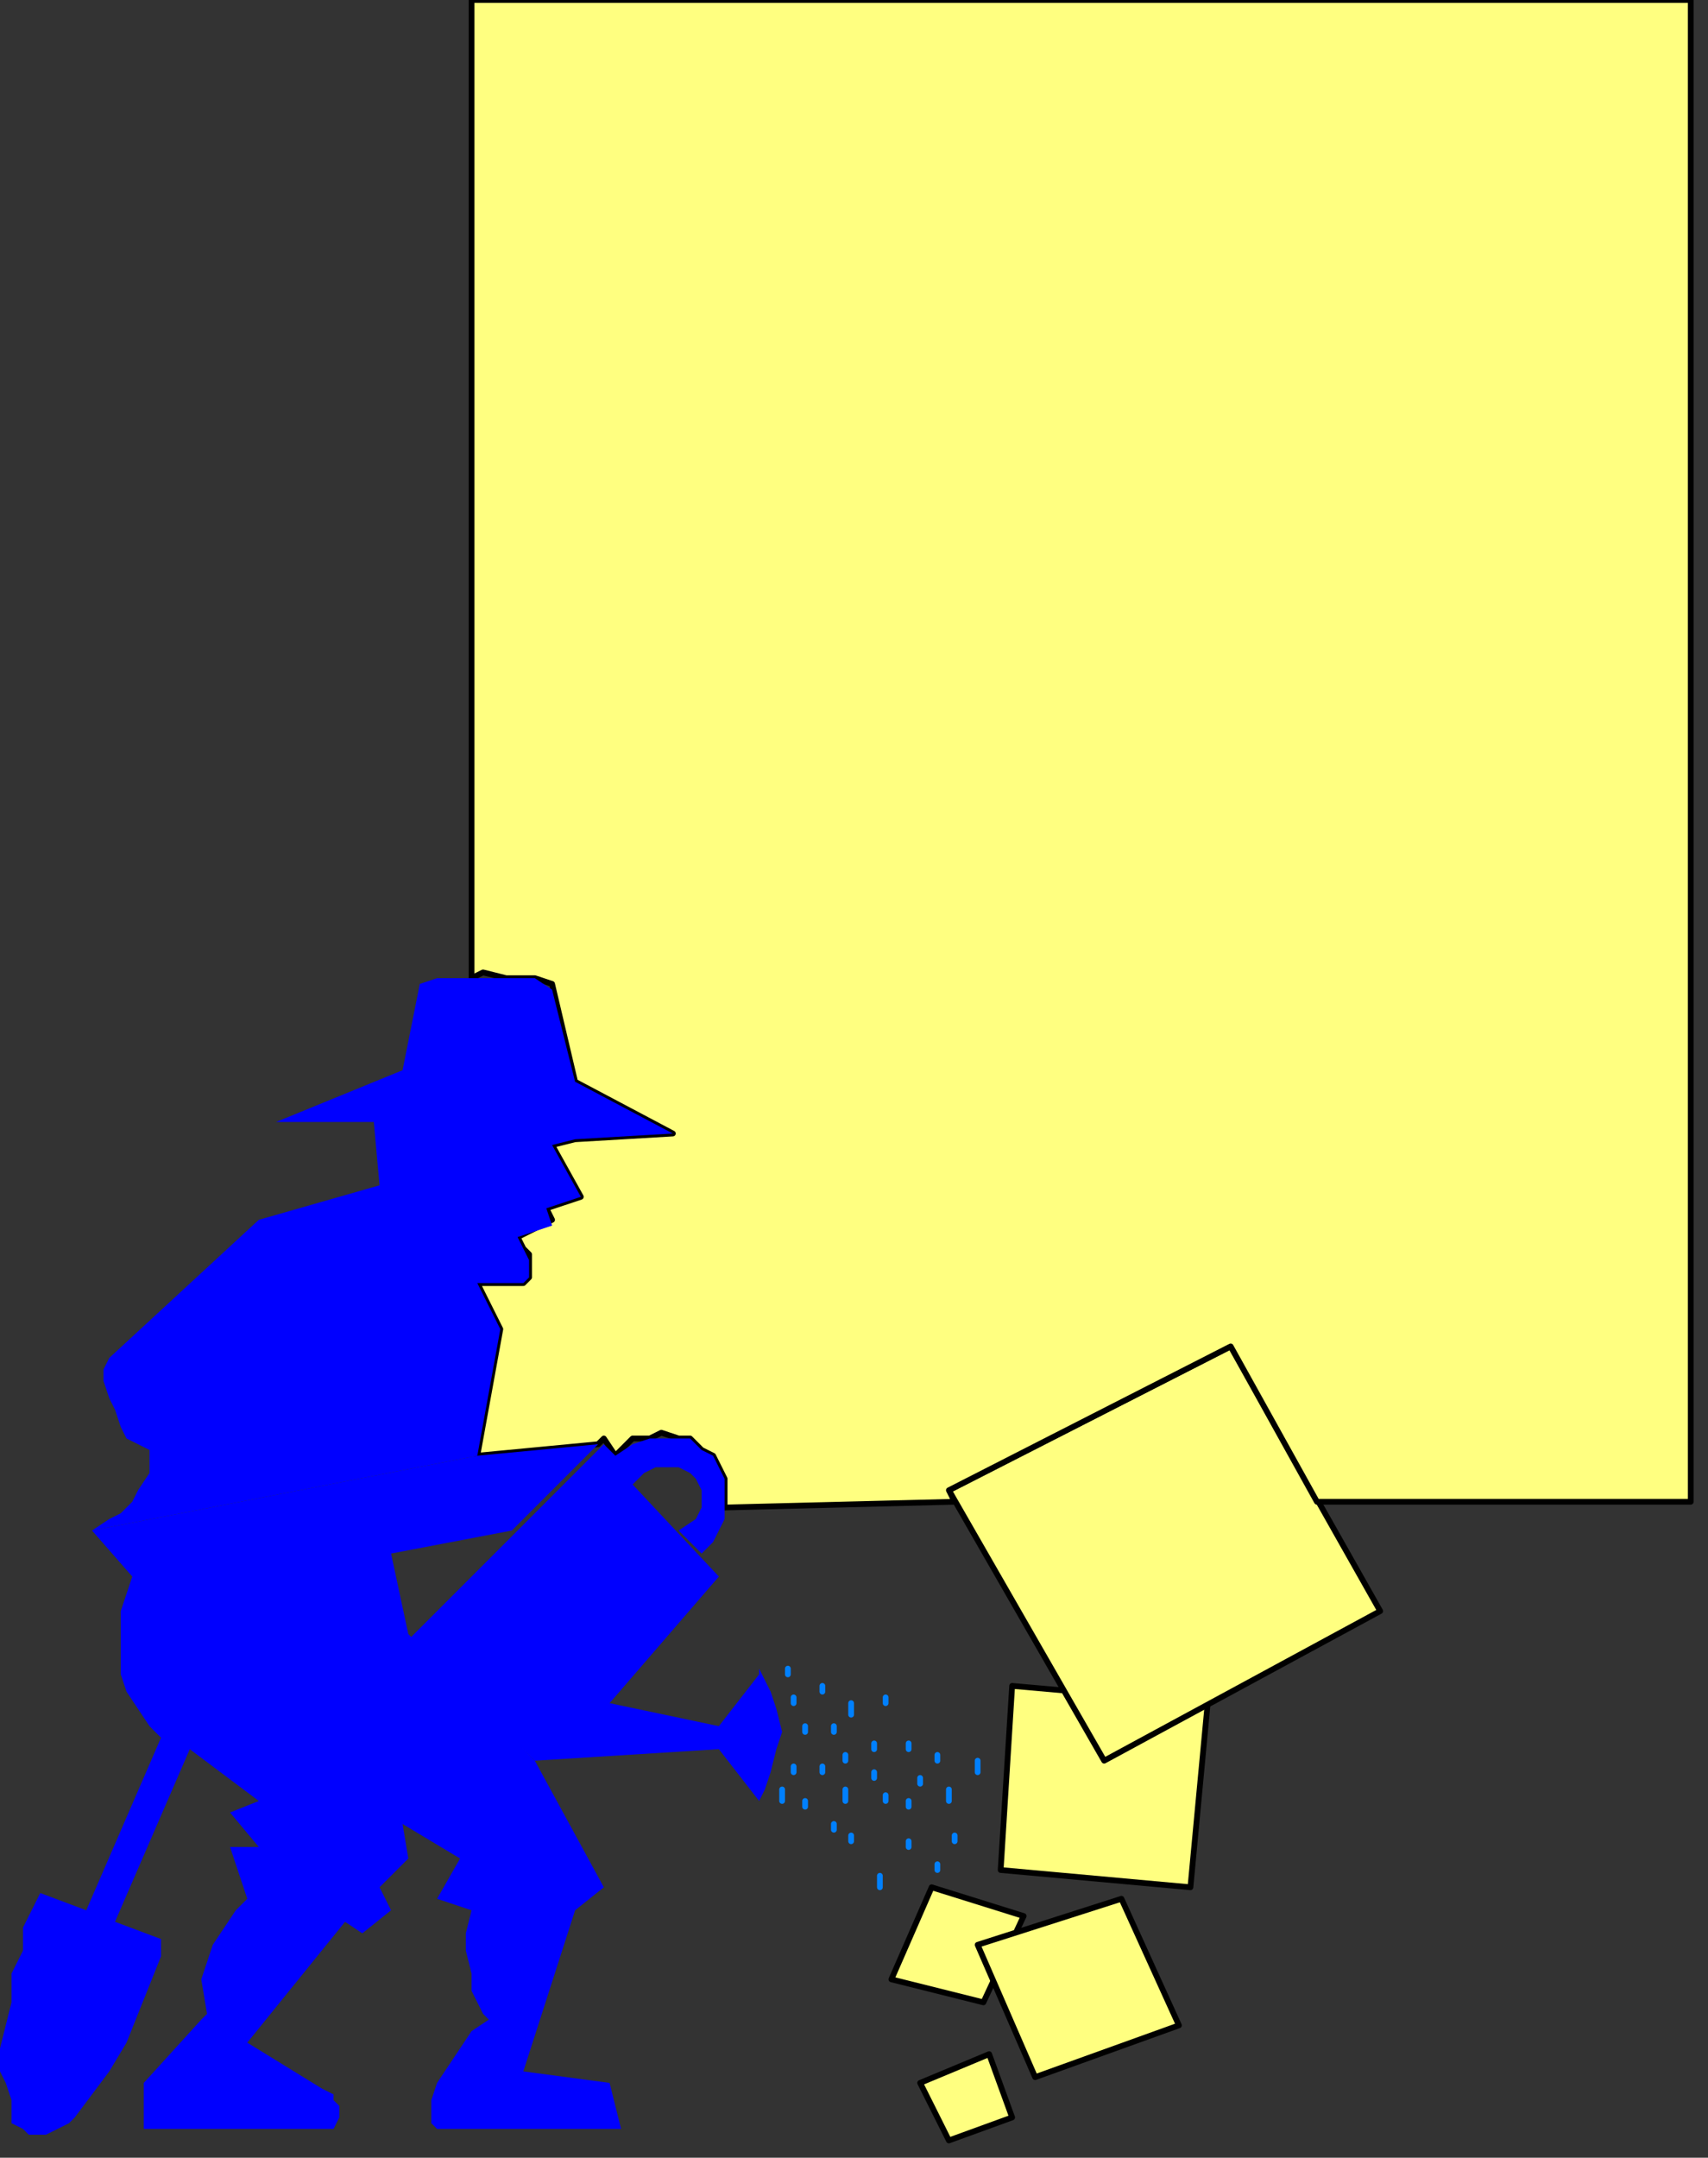 <?xml version="1.0" encoding="UTF-8" standalone="no"?>
<svg
   xmlns:dc="http://purl.org/dc/elements/1.1/"
   xmlns:cc="http://creativecommons.org/ns#"
   xmlns:rdf="http://www.w3.org/1999/02/22-rdf-syntax-ns#"
   xmlns:svg="http://www.w3.org/2000/svg"
   xmlns="http://www.w3.org/2000/svg"
   xmlns:sodipodi="http://sodipodi.sourceforge.net/DTD/sodipodi-0.dtd"
   xmlns:inkscape="http://www.inkscape.org/namespaces/inkscape"
   version="1.0"
   width="78.581mm"
   height="99.219mm"
   id="svg79"
   sodipodi:docname="BCKPC022.WMF">
  <rect width="100%" height="100%" fill="#333333" stroke="none"/>
  <sodipodi:namedview
     pagecolor="#ffffff"
     bordercolor="#666666"
     borderopacity="1"
     objecttolerance="10"
     gridtolerance="10"
     guidetolerance="10"
     inkscape:pageopacity="0"
     inkscape:pageshadow="2"
     inkscape:window-width="640"
     inkscape:window-height="480"
     id="namedview81" />
  <defs
     id="defs3">
    <pattern
       id="WMFhbasepattern"
       patternUnits="userSpaceOnUse"
       width="6"
       height="6"
       x="0"
       y="0" />
  </defs>
  <path
     style="fill:#ffff80;fill-rule:evenodd;fill-opacity:1;stroke:#000000;stroke-width:1px;stroke-linecap:round;stroke-linejoin:round;stroke-miterlimit:4;stroke-dasharray:none;stroke-opacity:1;"
     d="  M 165,372   L 160,362   L 172,357   L 176,368   L 165,372  z "
     id="path5" />
  <path
     style="fill:#ffff80;fill-rule:evenodd;fill-opacity:1;stroke:#000000;stroke-width:1px;stroke-linecap:round;stroke-linejoin:round;stroke-miterlimit:4;stroke-dasharray:none;stroke-opacity:1;"
     d="  M 162,328   L 178,333   L 171,348   L 155,344   L 162,328  z "
     id="path7" />
  <path
     style="fill:#ffff80;fill-rule:evenodd;fill-opacity:1;stroke:#000000;stroke-width:1px;stroke-linecap:round;stroke-linejoin:round;stroke-miterlimit:4;stroke-dasharray:none;stroke-opacity:1;"
     d="  M 180,361   L 170,338   L 195,330   L 205,352   L 180,361  z "
     id="path9" />
  <path
     style="fill:#ffff80;fill-rule:evenodd;fill-opacity:1;stroke:#000000;stroke-width:1px;stroke-linecap:round;stroke-linejoin:round;stroke-miterlimit:4;stroke-dasharray:none;stroke-opacity:1;"
     d="  M 174,325   L 176,293   L 210,296   L 207,328   L 174,325  z "
     id="path11" />
  <path
     style="fill:#ffff80;fill-rule:evenodd;fill-opacity:1;stroke:#000000;stroke-width:1px;stroke-linecap:round;stroke-linejoin:round;stroke-miterlimit:4;stroke-dasharray:none;stroke-opacity:1;"
     d="  M 192,306   L 165,259   L 214,234   L 240,280   L 192,306  z "
     id="path13" />
  <path
     style="fill:#ffff80;fill-rule:evenodd;fill-opacity:1;stroke:#000000;stroke-width:1px;stroke-linecap:round;stroke-linejoin:round;stroke-miterlimit:4;stroke-dasharray:none;stroke-opacity:1;"
     d="  M 126,260   L 126,257   L 125,255   L 124,253   L 122,252   L 120,250   L 118,250   L 115,249   L 113,250   L 110,250   L 107,253   L 105,250   L 104,251   L 83,253   L 87,231   L 83,223   L 91,223   L 92,222   L 92,220   L 92,218   L 91,217   L 90,215   L 96,212   L 95,210   L 101,208   L 96,199   L 100,198   L 117,197   L 100,188   L 96,171   L 93,170   L 88,170   L 84,169   L 82,170   L 82,0   L 294,0   L 294,261   L 229,261   L 214,234   L 165,259   L 166,261   L 126,262   L 126,260  z "
     id="path15" />
  <path
     style="fill:none;stroke:#0080ff;stroke-width:1px;stroke-linecap:round;stroke-linejoin:round;stroke-miterlimit:4;stroke-dasharray:none;stroke-opacity:1;"
     d="  M 138,295   L 138,296  "
     id="path17" />
  <path
     style="fill:none;stroke:#0080ff;stroke-width:1px;stroke-linecap:round;stroke-linejoin:round;stroke-miterlimit:4;stroke-dasharray:none;stroke-opacity:1;"
     d="  M 137,290   L 137,291  "
     id="path19" />
  <path
     style="fill:none;stroke:#0080ff;stroke-width:1px;stroke-linecap:round;stroke-linejoin:round;stroke-miterlimit:4;stroke-dasharray:none;stroke-opacity:1;"
     d="  M 143,293   L 143,294  "
     id="path21" />
  <path
     style="fill:none;stroke:#0080ff;stroke-width:1px;stroke-linecap:round;stroke-linejoin:round;stroke-miterlimit:4;stroke-dasharray:none;stroke-opacity:1;"
     d="  M 140,300   L 140,301  "
     id="path23" />
  <path
     style="fill:none;stroke:#0080ff;stroke-width:1px;stroke-linecap:round;stroke-linejoin:round;stroke-miterlimit:4;stroke-dasharray:none;stroke-opacity:1;"
     d="  M 138,307   L 138,308  "
     id="path25" />
  <path
     style="fill:none;stroke:#0080ff;stroke-width:1px;stroke-linecap:round;stroke-linejoin:round;stroke-miterlimit:4;stroke-dasharray:none;stroke-opacity:1;"
     d="  M 136,311   L 136,313  "
     id="path27" />
  <path
     style="fill:none;stroke:#0080ff;stroke-width:1px;stroke-linecap:round;stroke-linejoin:round;stroke-miterlimit:4;stroke-dasharray:none;stroke-opacity:1;"
     d="  M 145,300   L 145,301  "
     id="path29" />
  <path
     style="fill:none;stroke:#0080ff;stroke-width:1px;stroke-linecap:round;stroke-linejoin:round;stroke-miterlimit:4;stroke-dasharray:none;stroke-opacity:1;"
     d="  M 147,305   L 147,306  "
     id="path31" />
  <path
     style="fill:none;stroke:#0080ff;stroke-width:1px;stroke-linecap:round;stroke-linejoin:round;stroke-miterlimit:4;stroke-dasharray:none;stroke-opacity:1;"
     d="  M 143,307   L 143,308  "
     id="path33" />
  <path
     style="fill:none;stroke:#0080ff;stroke-width:1px;stroke-linecap:round;stroke-linejoin:round;stroke-miterlimit:4;stroke-dasharray:none;stroke-opacity:1;"
     d="  M 140,313   L 140,314  "
     id="path35" />
  <path
     style="fill:none;stroke:#0080ff;stroke-width:1px;stroke-linecap:round;stroke-linejoin:round;stroke-miterlimit:4;stroke-dasharray:none;stroke-opacity:1;"
     d="  M 145,318   L 145,317  "
     id="path37" />
  <path
     style="fill:none;stroke:#0080ff;stroke-width:1px;stroke-linecap:round;stroke-linejoin:round;stroke-miterlimit:4;stroke-dasharray:none;stroke-opacity:1;"
     d="  M 147,311   L 147,313  "
     id="path39" />
  <path
     style="fill:none;stroke:#0080ff;stroke-width:1px;stroke-linecap:round;stroke-linejoin:round;stroke-miterlimit:4;stroke-dasharray:none;stroke-opacity:1;"
     d="  M 148,296   L 148,298  "
     id="path41" />
  <path
     style="fill:none;stroke:#0080ff;stroke-width:1px;stroke-linecap:round;stroke-linejoin:round;stroke-miterlimit:4;stroke-dasharray:none;stroke-opacity:1;"
     d="  M 152,303   L 152,304  "
     id="path43" />
  <path
     style="fill:none;stroke:#0080ff;stroke-width:1px;stroke-linecap:round;stroke-linejoin:round;stroke-miterlimit:4;stroke-dasharray:none;stroke-opacity:1;"
     d="  M 152,308   L 152,309  "
     id="path45" />
  <path
     style="fill:none;stroke:#0080ff;stroke-width:1px;stroke-linecap:round;stroke-linejoin:round;stroke-miterlimit:4;stroke-dasharray:none;stroke-opacity:1;"
     d="  M 154,312   L 154,313  "
     id="path47" />
  <path
     style="fill:none;stroke:#0080ff;stroke-width:1px;stroke-linecap:round;stroke-linejoin:round;stroke-miterlimit:4;stroke-dasharray:none;stroke-opacity:1;"
     d="  M 148,319   L 148,320  "
     id="path49" />
  <path
     style="fill:none;stroke:#0080ff;stroke-width:1px;stroke-linecap:round;stroke-linejoin:round;stroke-miterlimit:4;stroke-dasharray:none;stroke-opacity:1;"
     d="  M 154,295   L 154,296  "
     id="path51" />
  <path
     style="fill:none;stroke:#0080ff;stroke-width:1px;stroke-linecap:round;stroke-linejoin:round;stroke-miterlimit:4;stroke-dasharray:none;stroke-opacity:1;"
     d="  M 158,303   L 158,304  "
     id="path53" />
  <path
     style="fill:none;stroke:#0080ff;stroke-width:1px;stroke-linecap:round;stroke-linejoin:round;stroke-miterlimit:4;stroke-dasharray:none;stroke-opacity:1;"
     d="  M 163,305   L 163,306  "
     id="path55" />
  <path
     style="fill:none;stroke:#0080ff;stroke-width:1px;stroke-linecap:round;stroke-linejoin:round;stroke-miterlimit:4;stroke-dasharray:none;stroke-opacity:1;"
     d="  M 160,309   L 160,310  "
     id="path57" />
  <path
     style="fill:none;stroke:#0080ff;stroke-width:1px;stroke-linecap:round;stroke-linejoin:round;stroke-miterlimit:4;stroke-dasharray:none;stroke-opacity:1;"
     d="  M 170,306   L 170,308  "
     id="path59" />
  <path
     style="fill:none;stroke:#0080ff;stroke-width:1px;stroke-linecap:round;stroke-linejoin:round;stroke-miterlimit:4;stroke-dasharray:none;stroke-opacity:1;"
     d="  M 165,311   L 165,313  "
     id="path61" />
  <path
     style="fill:none;stroke:#0080ff;stroke-width:1px;stroke-linecap:round;stroke-linejoin:round;stroke-miterlimit:4;stroke-dasharray:none;stroke-opacity:1;"
     d="  M 163,324   L 163,325  "
     id="path63" />
  <path
     style="fill:none;stroke:#0080ff;stroke-width:1px;stroke-linecap:round;stroke-linejoin:round;stroke-miterlimit:4;stroke-dasharray:none;stroke-opacity:1;"
     d="  M 158,313   L 158,314  "
     id="path65" />
  <path
     style="fill:none;stroke:#0080ff;stroke-width:1px;stroke-linecap:round;stroke-linejoin:round;stroke-miterlimit:4;stroke-dasharray:none;stroke-opacity:1;"
     d="  M 158,320   L 158,321  "
     id="path67" />
  <path
     style="fill:none;stroke:#0080ff;stroke-width:1px;stroke-linecap:round;stroke-linejoin:round;stroke-miterlimit:4;stroke-dasharray:none;stroke-opacity:1;"
     d="  M 166,319   L 166,320  "
     id="path69" />
  <path
     style="fill:none;stroke:#0080ff;stroke-width:1px;stroke-linecap:round;stroke-linejoin:round;stroke-miterlimit:4;stroke-dasharray:none;stroke-opacity:1;"
     d="  M 153,326   L 153,328  "
     id="path71" />
  <path
     style="fill:#0000ff;fill-rule:evenodd;fill-opacity:1;stroke:none;"
     d="  M 4,335   L 4,339   L 2,343   L 2,348   L 1,352   L 0,356   L 0,360   L 1,362   L 2,365   L 2,369   L 4,370   L 5,371   L 8,371   L 10,370   L 12,369   L 13,368   L 16,364   L 19,360   L 22,355   L 24,350   L 26,345   L 28,340   L 28,337   L 20,334   L 33,304   L 45,313   L 40,315   L 45,321   L 40,321   L 43,330   L 41,332   L 39,335   L 37,338   L 36,341   L 35,344   L 36,350   L 35,351   L 25,362   L 25,370   L 58,370   L 59,368   L 59,366   L 58,365   L 58,364   L 56,363   L 43,355   L 60,334   L 63,336   L 68,332   L 66,328   L 71,323   L 70,317   L 80,323   L 76,330   L 82,332   L 81,336   L 81,339   L 82,343   L 82,346   L 84,350   L 85,351   L 82,353   L 80,356   L 78,359   L 76,362   L 75,365   L 75,369   L 76,370   L 108,370   L 106,362   L 91,360   L 100,332   L 105,328   L 93,306   L 71,284   L 68,270   L 89,266   L 104,251   L 83,253   L 16,266   L 23,274   L 22,277   L 21,280   L 21,284   L 21,287   L 21,291   L 22,294   L 24,297   L 26,300   L 28,302   L 15,332   L 7,329   L 4,335  z "
     id="path73" />
  <path
     style="fill:#0000ff;fill-rule:evenodd;fill-opacity:1;stroke:none;"
     d="  M 83,253   L 87,231   L 83,223   L 91,223   L 92,222   L 92,221   L 92,219   L 91,217   L 90,215   L 96,213   L 95,210   L 101,208   L 96,199   L 100,198   L 117,197   L 100,188   L 96,172   L 93,170   L 88,170   L 84,170   L 80,170   L 76,170   L 73,171   L 70,186   L 48,195   L 65,195   L 66,206   L 45,212   L 19,236   L 18,238   L 18,240   L 19,243   L 20,245   L 21,248   L 22,250   L 24,251   L 26,252   L 26,253   L 26,256   L 24,259   L 23,261   L 21,263   L 19,264   L 16,266   L 83,253  z "
     id="path75" />
  <path
     style="fill:#0000ff;fill-rule:evenodd;fill-opacity:1;stroke:none;"
     d="  M 93,306   L 125,304   L 132,313   L 133,311   L 134,308   L 135,304   L 136,301   L 135,297   L 134,294   L 133,292   L 132,290   L 132,291   L 125,300   L 106,296   L 125,274   L 110,258   L 112,256   L 114,255   L 115,255   L 117,255   L 118,255   L 120,256   L 121,257   L 122,259   L 122,260   L 122,262   L 121,264   L 118,266   L 122,270   L 124,268   L 125,266   L 126,264   L 126,262   L 126,260   L 126,257   L 125,255   L 124,253   L 122,252   L 120,250   L 118,250   L 113,250   L 110,251   L 107,253   L 105,251   L 71,285   L 93,306  z "
     id="path77" />
</svg>
